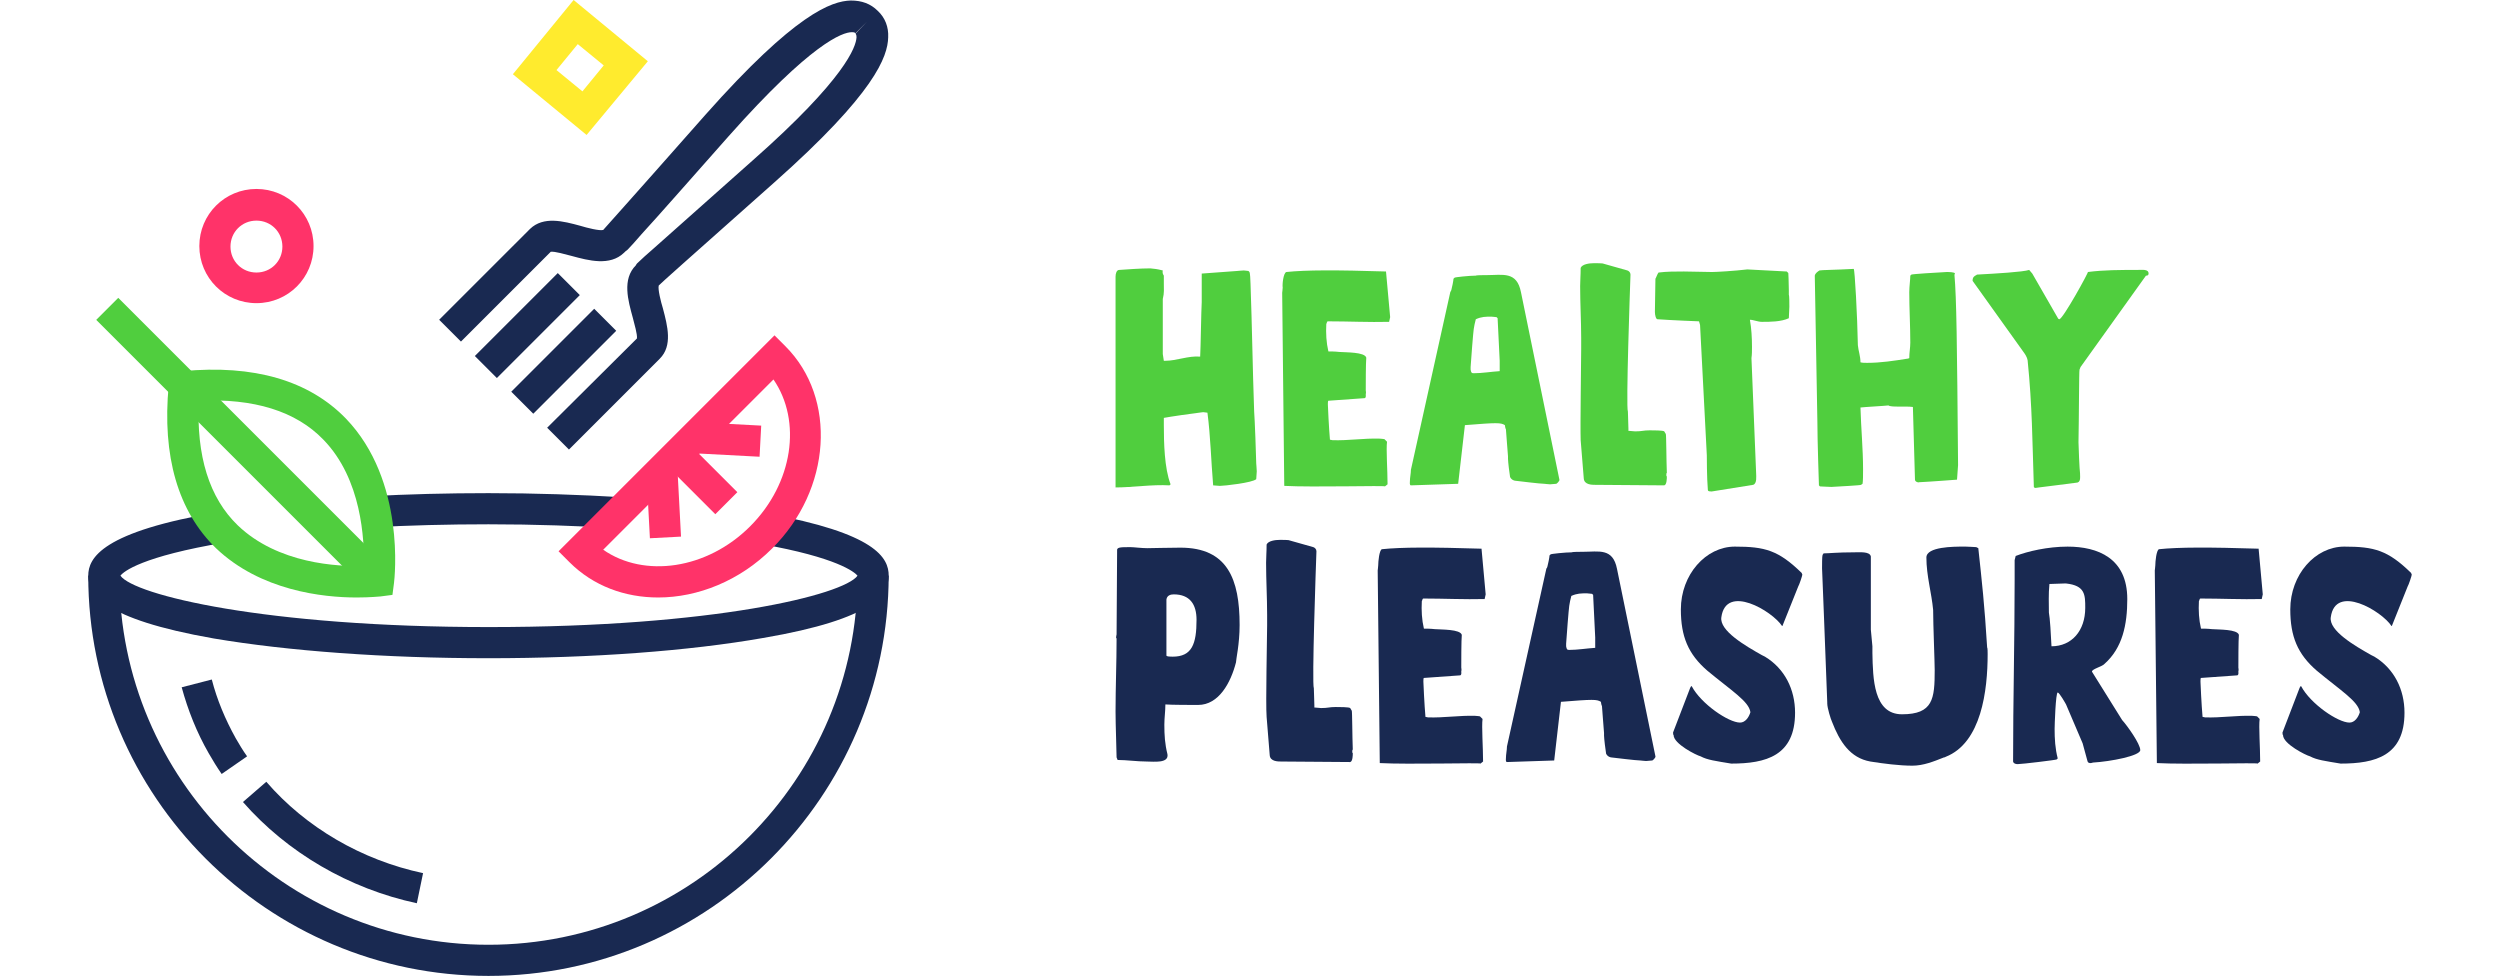 <?xml version="1.0" encoding="UTF-8"?> <!-- Generator: Adobe Illustrator 25.2.1, SVG Export Plug-In . SVG Version: 6.00 Build 0) --> <svg xmlns="http://www.w3.org/2000/svg" xmlns:xlink="http://www.w3.org/1999/xlink" id="Layer_1" x="0px" y="0px" viewBox="0 0 481.6 188" style="enable-background:new 0 0 481.6 188;" xml:space="preserve"> <style type="text/css"> .st0{fill:#50CE3E;} .st1{fill:#192951;} .st2{fill:#FFEB2E;} .st3{fill:#FF3369;} .st4{fill:none;} </style> <g> <path class="st0" d="M224,52.1c-0.1,0.4,0,0.7,0.2,1c0,0.2,0,1.1,0,1.4c0,1.2,0.1,1.9-0.2,3.1v10.6l0.2,1.3h0.3 c2.2,0,4.4-1,6.7-0.8c0.1-1.5,0.2-8.9,0.3-10.5c0-0.8,0-4.7,0-5.5c1-0.1,5.8-0.4,6.8-0.5c0.1,0,1-0.1,1.3-0.1 c0.2,0,0.8,0.1,0.9,0.1l0.2,0.2c0.1,0.1,0.2,1.6,0.2,2.3c0.3,8.2,0.4,16.3,0.7,24.6c0.1,1,0.4,9,0.4,10c0,0.1,0.1,1.1,0.1,1.5 c0,0.2-0.1,1.3-0.1,1.5c-0.7,0.7-6.2,1.3-7,1.3c-0.2,0-1.2-0.1-1.3-0.1c-0.4-4.7-0.5-9.4-1.1-14c-0.1,0-0.7-0.1-0.8-0.1 c-0.2,0-0.7,0.1-0.8,0.1c-1,0.1-5.8,0.8-6.8,1c0,0.2,0,1.1,0,1.4c0,3.3,0.1,8.3,1.3,11.4l-0.2,0.2c-3.3-0.2-7.2,0.4-10.4,0.4V53.3 c0-0.6,0.2-1.3,0.7-1.3c1.4-0.1,4.1-0.3,6-0.3C222.5,51.8,222.8,51.8,224,52.1z"></path> <path class="st0" d="M247.8,52.4c3.8-0.4,9.7-0.4,19.2-0.1l0.8,8.8c0,0.1-0.2,0.8-0.2,0.9c-3.9,0.1-7.8-0.1-11.8-0.1 c-0.2,0-0.2,0.4-0.3,0.5c-0.1,1.8,0,3.6,0.4,5.3c0.3,0,1.3,0,2.1,0.1c1.3,0.1,4.9,0,5.2,1.1c-0.1,1-0.1,5.4-0.1,6.3 c0,0.1,0.1,0.5,0,0.7c0,0.2,0.1,0.7-0.2,0.8l-7,0.5c-0.1,0-0.1,0.5-0.1,0.7c0,0.3,0.2,4.6,0.4,6.8c0.1,0,0.4,0.1,0.5,0.1 c3,0.1,6.1-0.4,9.1-0.3c0.3,0,0.9,0.1,0.9,0.1l0.5,0.5c-0.2,1.4,0.1,5.5,0.1,8.2l-0.5,0.4c0-0.2-13.8,0.2-19.4-0.1L247,56.4 c0-0.1,0.1-0.7,0.1-1C247,54.9,247.2,52.6,247.8,52.4z"></path> <path class="st0" d="M271.8,93.5c-0.3,0-0.2-0.7-0.2-0.7c0-0.8,0.2-1.6,0.2-2.3l7.6-34.3c0.1,0,0.2-0.4,0.2-0.4 c0.1-0.3,0.4-1.8,0.4-2.1l0.2-0.2c0-0.1,2.9-0.4,4.1-0.4c0.1-0.1,1.6-0.1,2.1-0.1c3.1,0,5.8-0.8,6.6,3.3l7.4,36.1 c0.1,0.2-0.5,0.8-0.6,0.8c-0.2,0-1,0.1-1.2,0.1c-0.3,0-1-0.1-1.1-0.1c-0.8,0-4.8-0.5-5.7-0.6c-0.4-0.1-0.7-0.3-0.9-0.7 c-0.1-0.5-0.4-3-0.4-3.5c0-0.1,0-0.4,0-0.5c-0.1-1-0.3-4.1-0.4-5.2c-0.1-0.1-0.2-0.7-0.2-0.8c-0.8-0.5-1.5-0.5-7.7,0l-1.3,11.3 L271.8,93.5z M283.9,71.9c1.6,0,3.4-0.3,5-0.4c0-0.2,0-0.8,0-1s0-0.9,0-1c-0.1-2.4-0.4-8.2-0.4-8.2l-0.2-0.2c-0.1,0-0.8-0.1-1-0.1 c-1.1,0-1.9,0-3,0.5c-0.1,0.3-0.4,1.7-0.4,1.9c-0.1,0.6-0.5,5.7-0.6,7.3c0,0.1,0,0.4,0,0.5C283.4,71.8,283.5,71.9,283.9,71.9z"></path> <path class="st0" d="M304.6,67.2c0-0.7,0-1.4,0-2.1c0-3.3-0.2-6.6-0.2-10c0-1.1,0.1-2,0.1-3.5c0.3-0.7,1.6-0.9,2.6-0.9 c0.3,0,1.7,0,1.8,0.1l4.6,1.3c0.3,0.1,0.6,0.4,0.6,0.8c-0.1,2.7-0.9,25.5-0.5,26.4c0,0.8,0.1,2.4,0.1,3.3c0,0.2,0,0.4,0,0.4h0.1 c0.4,0,0.8,0.1,1.2,0.1c1.4,0,1.5-0.2,2.8-0.2c0.7,0,2.6,0,2.8,0.2l0.3,0.5c0.1,0,0.1,5.2,0.2,7.5c-0.1,0-0.1,0.3-0.1,0.5 c0,0.1,0.1,0.2,0.1,0.2c0,0.3,0,1.6-0.5,1.7l-13.2-0.1h-0.1c-0.6,0-2.1,0-2.2-1.2l-0.6-7.4C304.4,82.1,304.6,69.8,304.6,67.2z"></path> <path class="st0" d="M328.8,87.7l-1.3-25.1l-0.2-0.7c-0.1,0-5.2-0.2-8-0.4c-0.3,0-0.5-0.8-0.5-1.4l0.1-6.4c0.1-0.1,0.4-1,0.6-1.2 c1.6-0.2,3.2-0.2,4.9-0.2c1.8,0,3.7,0.1,5.4,0.1c0.8,0,4.3-0.2,6.8-0.5c2.1,0.1,7.6,0.4,7.6,0.4l0.3,0.3c0,0,0.1,1.9,0.1,3.3 c0,0.4,0,0.7,0,0.9c0.1,0.1,0.1,1.7,0.1,2.3c0,0.4-0.1,1.9-0.1,2.2c-1.5,0.7-3.6,0.7-5.2,0.7c-0.8,0-1.6-0.4-2.3-0.4 c0.3,1.7,0.4,3.5,0.4,5.2c0,0.8,0,1.5-0.1,2.2l0.9,22.2c0,0.5,0.2,2-0.6,2.2l-8.1,1.3c0.4-0.1-0.6,0.1-0.6-0.3 C328.8,92.1,328.8,87.8,328.8,87.7z"></path> <path class="st0" d="M349.6,53.1c0.1-0.5,0.6-0.8,0.9-1c0.5-0.1,2.9-0.1,6.6-0.3c0.2,0,0.7,9.1,0.8,14.7c0.1,1.1,0.5,2.1,0.5,3.3 c0.4,0.1,0.8,0.1,1.3,0.1c2.6,0,5.2-0.4,7.7-0.8c0.2,0,0.3-0.1,0.4-0.1c0-1.1,0.2-2,0.2-3c0-3.2-0.2-6.6-0.2-9.7 c0-1.1,0.2-2.4,0.2-3.2l0.2-0.2c0.1-0.1,4.8-0.4,6.8-0.5c0.3,0,1.6,0,1.6,0.3c0,0.1-0.1,0.2-0.1,0.2c0.4,4.6,0.5,12.6,0.7,36.7 l-0.2,2.8c0,0-5.2,0.4-7.4,0.5c0.2,0.1-0.7,0-0.7-0.5l-0.4-14c-1.4-0.2-4.3,0.1-4.7-0.3c-0.8,0.1-4.6,0.3-5.4,0.4 c0.1,3.8,0.5,8,0.5,11.9c0,1,0,2.3-0.1,2.8l-0.3,0.2c-0.1,0.1-4,0.3-5.7,0.4c-0.6,0-1.8-0.1-2.2-0.1l-0.2-0.2c0,0-0.3-8.8-0.3-12.3 L349.6,53.1z"></path> <path class="st0" d="M390.6,69.4c-0.1-0.6-0.5-1.2-0.8-1.6L380,54.1c0-0.7,0.3-0.9,0.7-1.1c0.1,0,0.1-0.1,0.1-0.1 c3.7-0.2,8.9-0.5,10.1-0.9l0.6,0.7l5,8.7l0.2,0.1c0.7,0,5.8-9.3,5.5-9.1c3.1-0.4,6.3-0.4,9.5-0.4c1,0,2.2-0.2,2.2,0.7 c0,0.2-0.1,0.4-0.4,0.4c-0.1,0-0.1,0-0.1,0l-12.6,17.6l-0.2,0.5c-0.1,0.2-0.1,9-0.2,14c0,0.7,0.2,5.4,0.3,6c0,0.8,0.2,1.8-0.8,1.8 c-1,0.1-6,0.8-7.1,0.9c-0.2,0-0.5,0.1-0.7,0.1c-0.1,0-0.3-0.1-0.3-0.2C391.5,84.9,391.5,78.3,390.6,69.4z"></path> <path class="st1" d="M215.2,106.1c-0.1-0.7,0.6-0.7,2.6-0.7c0.6,0,2.1,0.2,3.2,0.2c0.6,0,4.5-0.1,6.4-0.1c9.1,0,11.4,6.1,11.4,14.9 c0,3.7-0.7,6.6-0.7,7.2c-1,3.9-3.3,8.2-7.3,8.2c-0.9,0-5.3,0-6.3-0.1c0,1.3-0.2,2.6-0.2,3.9c0,2,0.1,3.7,0.6,5.7 c0.3,1.8-2.7,1.4-4,1.4c-1.8,0-3.9-0.3-5.6-0.3l-0.2-0.5c0-1.4-0.2-6.1-0.2-8.8c0-4.7,0.2-9.5,0.2-14.1c0,0-0.1-0.1-0.1-0.2 c0-0.2,0.1-0.5,0.1-0.6L215.2,106.1z M225.9,126.5c3.7,0,4.6-2.4,4.6-7.1c0-3-1.3-4.9-4.4-4.9c-0.6,0-1.3,0.2-1.4,1 c0,0.1,0,0.4,0,0.5c0,1.1,0,8.6,0,10.3C224.8,126.5,225.5,126.5,225.9,126.5z"></path> <path class="st1" d="M244.1,120.5c0-0.7,0-1.4,0-2.1c0-3.3-0.2-6.6-0.2-10c0-1.1,0.1-2,0.1-3.5c0.3-0.7,1.6-0.9,2.6-0.9 c0.3,0,1.7,0,1.8,0.1l4.6,1.3c0.3,0.1,0.6,0.4,0.6,0.8c-0.1,2.7-0.9,25.5-0.5,26.4c0,0.8,0.1,2.4,0.1,3.3c0,0.2,0,0.4,0,0.4h0.1 c0.4,0,0.8,0.1,1.2,0.1c1.4,0,1.5-0.2,2.8-0.2c0.7,0,2.6,0,2.8,0.2l0.3,0.5c0.1,0,0.1,5.2,0.2,7.5c-0.1,0-0.1,0.3-0.1,0.5 c0,0.1,0.1,0.2,0.1,0.2c0,0.3,0,1.6-0.5,1.7l-13.2-0.1h-0.1c-0.6,0-2.1,0-2.2-1.2l-0.6-7.4C243.8,135.5,244.1,123.1,244.1,120.5z"></path> <path class="st1" d="M266.2,105.8c3.8-0.4,9.7-0.4,19.2-0.1l0.8,8.8c0,0.1-0.2,0.8-0.2,0.9c-3.9,0.1-7.8-0.1-11.8-0.1 c-0.2,0-0.2,0.4-0.3,0.5c-0.1,1.8,0,3.6,0.4,5.3c0.3,0,1.3,0,2.1,0.1c1.3,0.1,4.9,0,5.2,1.1c-0.1,1-0.1,5.4-0.1,6.3 c0,0.1,0.1,0.5,0,0.7c0,0.2,0.1,0.7-0.2,0.8l-7,0.5c-0.1,0-0.1,0.5-0.1,0.7c0,0.3,0.2,4.6,0.4,6.8c0.1,0,0.4,0.1,0.5,0.1 c3,0.1,6.1-0.4,9.1-0.3c0.3,0,0.9,0.1,0.9,0.1l0.5,0.5c-0.2,1.4,0.1,5.5,0.1,8.2l-0.5,0.4c0-0.2-13.8,0.2-19.4-0.1l-0.4-37.1 c0-0.1,0.1-0.7,0.1-1C265.5,108.2,265.7,106,266.2,105.8z"></path> <path class="st1" d="M290.3,146.8c-0.3,0-0.2-0.7-0.2-0.7c0-0.8,0.2-1.6,0.2-2.3l7.6-34.3c0.1,0,0.2-0.4,0.2-0.4 c0.1-0.3,0.4-1.8,0.4-2.1l0.2-0.2c0-0.1,2.9-0.4,4.1-0.4c0.1-0.1,1.6-0.1,2.1-0.1c3.1,0,5.8-0.8,6.6,3.3l7.4,36.1 c0.1,0.2-0.5,0.8-0.6,0.8c-0.2,0-1,0.1-1.2,0.1c-0.3,0-1-0.1-1.1-0.1c-0.8,0-4.8-0.5-5.7-0.6c-0.4-0.1-0.7-0.3-0.9-0.7 c-0.1-0.5-0.4-3-0.4-3.5c0-0.1,0-0.4,0-0.5c-0.1-1-0.3-4.1-0.4-5.2c-0.1-0.1-0.2-0.7-0.2-0.8c-0.8-0.5-1.5-0.5-7.7,0l-1.3,11.3 L290.3,146.8z M302.3,125.2c1.6,0,3.4-0.3,5-0.4c0-0.2,0-0.8,0-1s0-0.9,0-1c-0.1-2.4-0.4-8.2-0.4-8.2l-0.2-0.2 c-0.1,0-0.8-0.1-1-0.1c-1.1,0-1.9,0-3,0.5c-0.1,0.3-0.4,1.7-0.4,1.9c-0.1,0.6-0.5,5.7-0.6,7.3c0,0.1,0,0.4,0,0.5 C301.8,125.1,301.9,125.2,302.3,125.2z"></path> <path class="st1" d="M322.3,141.1l3.3-8.6c0.1-0.2,0.2-0.4,0.3-0.3c1.8,3.4,7.1,7,9.3,7c1,0,1.7-1,2-2c-0.3-2.1-3.6-4.1-8.3-8 c-3.7-3.2-5.1-6.6-5.1-11.8c0-6.7,4.8-12.1,10.4-12.1c5.8,0,8.4,0.7,12.9,5.1c0,0.2,0.1,0.2,0.1,0.3c0,0.2-0.6,2-0.8,2.3l-3,7.5 c0,0.1-0.1,0.1-0.1,0.1c-1.9-2.9-10.8-8.2-11.7-1.7c-0.4,2.6,4.6,5.5,7.8,7.3c0.2,0.1,0.4,0.2,0.6,0.3c3.8,2.3,5.8,6.3,5.8,10.8 c0,8.3-5.6,9.8-12.3,9.8c-3-0.5-4.6-0.7-5.9-1.4c-0.8-0.2-5.2-2.4-5.2-4.1C322.3,141.6,322.3,141.1,322.3,141.1z"></path> <path class="st1" d="M351,109.5c0-0.6,0-2.4,0.1-2.6l0.2-0.3c1.1,0,2.6-0.2,5.8-0.2c1.2,0,3.1-0.2,3.3,0.8c0,2.1,0,12,0,14.1 c0,0.3,0.3,2.9,0.3,3.2c0,0.4,0,0.8,0,1.3c0.1,4.9,0.2,11.8,5.7,11.8c6,0,6.3-3,6.3-8.5c0-1.6-0.3-8.8-0.3-11.6 c-0.3-3.3-1.3-6.6-1.3-10.1c0-2.1,5.3-2.1,7.1-2.1c0.1,0,0.2,0,0.2,0c0.1,0,0.2,0,0.3,0c0.5,0,1.9,0.1,2,0.1l0.4,0.2 c0.7,6.5,1.2,10.9,1.7,19.1c0.1,0.1,0.1,1,0.1,1.3c0,7-1.2,17.1-8.1,19.8c-0.1,0.1-0.2,0.1-0.3,0.1c-2,0.8-4,1.6-6.1,1.6 c-2.5,0-5.6-0.4-8.1-0.8c-3.9-0.7-5.9-3.8-7.4-7.7c-0.2-0.4-0.9-2.6-0.9-3.5c0-0.1,0-0.1,0-0.2C351.7,126.9,351,109.4,351,109.5z"></path> <path class="st1" d="M388.1,111.6c0-1.3,0-2.4,0-3.7l0.2-0.8c2.3-0.9,6.2-1.8,10-1.8c5.8,0,11.5,2.2,11.5,10.1 c0,4.9-0.9,9.4-4.4,12.5c-0.4,0.5-2.5,1-2.4,1.5l5.8,9.3c1,1.1,3.5,4.6,3.5,5.8c0,1.1-5.7,2.2-9.1,2.4c-0.1,0-0.3,0.1-0.4,0.1 c-0.3,0-0.6,0-0.7-0.5l-0.9-3.3l-3.2-7.5c-0.1-0.2-1.3-2.3-1.6-2.3c-0.4,0-0.6,6.4-0.6,7c0,1.9,0.1,3.8,0.6,5.7l-0.2,0.2 c-0.1,0.1-6.7,0.9-7.5,0.9c-0.4,0-0.8-0.1-0.9-0.5C387.8,135,388.1,123.3,388.1,111.6z M395.2,124.5c3.9,0,6.5-3,6.5-7.4 c0-2.5,0-4.3-3.7-4.7c-0.1,0-0.2,0-0.3,0l-2.9,0.1c-0.2,2-0.1,3.8-0.1,5.5C394.9,119,395.1,122.3,395.2,124.5z"></path> <path class="st1" d="M415.9,105.8c3.8-0.4,9.7-0.4,19.2-0.1l0.8,8.8c0,0.1-0.2,0.8-0.2,0.9c-3.9,0.1-7.8-0.1-11.8-0.1 c-0.2,0-0.2,0.4-0.3,0.5c-0.1,1.8,0,3.6,0.4,5.3c0.3,0,1.3,0,2.1,0.1c1.3,0.1,4.9,0,5.2,1.1c-0.1,1-0.1,5.4-0.1,6.3 c0,0.1,0.1,0.5,0,0.7c0,0.2,0.1,0.7-0.2,0.8l-7,0.5c-0.1,0-0.1,0.5-0.1,0.7c0,0.3,0.2,4.6,0.4,6.8c0.1,0,0.4,0.1,0.5,0.1 c3,0.1,6.1-0.4,9.1-0.3c0.3,0,0.9,0.1,0.9,0.1l0.5,0.5c-0.2,1.4,0.1,5.5,0.1,8.2l-0.5,0.4c0-0.2-13.8,0.2-19.4-0.1l-0.4-37.1 c0-0.1,0.1-0.7,0.1-1C415.2,108.2,415.4,106,415.9,105.8z"></path> <path class="st1" d="M439.7,141.1l3.3-8.6c0.1-0.2,0.2-0.4,0.3-0.3c1.8,3.4,7.1,7,9.3,7c1,0,1.7-1,2-2c-0.3-2.1-3.6-4.1-8.3-8 c-3.7-3.2-5.1-6.6-5.1-11.8c0-6.7,4.8-12.1,10.4-12.1c5.8,0,8.4,0.7,12.9,5.1c0,0.2,0.1,0.2,0.1,0.3c0,0.2-0.6,2-0.8,2.3l-3,7.5 c0,0.1-0.1,0.1-0.1,0.1c-1.9-2.9-10.8-8.2-11.7-1.7c-0.4,2.6,4.6,5.5,7.8,7.3c0.2,0.1,0.4,0.2,0.6,0.3c3.8,2.3,5.8,6.3,5.8,10.8 c0,8.3-5.6,9.8-12.3,9.8c-3-0.5-4.6-0.7-5.9-1.4c-0.8-0.2-5.2-2.4-5.2-4.1C439.7,141.6,439.7,141.1,439.7,141.1z"></path> </g> <g> <g> <g> <path class="st1" d="M94.1,126.8c-19.9,0-38.7-1.4-52.9-3.8c-21.7-3.8-24.2-8.7-24.2-12.1s2.6-8.5,25.4-12.3l1,5.9 c-16.1,2.7-19.6,5.6-20.2,6.4c2.6,3.7,27.7,9.9,71,9.9s68.3-6.2,71-9.9c-0.6-0.7-3.9-3.5-18.6-6.1l1-5.9 c21.2,3.8,23.6,8.6,23.6,12s-2.5,8.3-24.2,12C132.8,125.4,114,126.8,94.1,126.8z"></path> </g> </g> <g> <g> <path class="st1" d="M119.7,101.8c-8.2-0.5-16.8-0.8-25.6-0.8c-7.8,0-15.4,0.2-22.7,0.6l-0.3-6c7.4-0.4,15.1-0.6,23-0.6 c9,0,17.7,0.3,26,0.8L119.7,101.8z"></path> </g> </g> <g> <g> <g> <path class="st1" d="M94.1,188C51.6,188,17,153.4,17,110.9h6c0,39.2,31.9,71.1,71.1,71.1s71.1-31.9,71.1-71.1h6 C171.1,153.4,136.5,188,94.1,188z"></path> </g> <g> <path class="st1" d="M42.7,149.1c-0.9-1.3-1.7-2.6-2.5-4c-2.3-4-4-8.3-5.2-12.7l5.8-1.5c1,3.9,2.6,7.7,4.6,11.3 c0.7,1.2,1.4,2.4,2.2,3.5L42.7,149.1z"></path> </g> <g> <path class="st1" d="M80.3,174c-13.1-2.8-25-9.8-33.5-19.5l4.5-3.9c7.6,8.8,18.4,15.1,30.2,17.6L80.3,174z"></path> </g> </g> </g> <g> <g> <g> <path class="st0" d="M68.7,115.1c-6.5,0-18.5-1.3-27.1-9.5c-7.3-7.1-10.4-17.7-9.1-31.4l0.2-2.5l2.5-0.2 c13.7-1.3,24.3,1.8,31.4,9.1c11.6,12,9.4,30.9,9.3,31.7l-0.3,2.3l-2.3,0.3C73.1,114.9,71.4,115.1,68.7,115.1z M38.3,77.2 c-0.5,10.6,2,18.7,7.5,24c7.7,7.4,19.3,8,24.3,7.8c0.1-5-0.4-16.7-7.8-24.3C57,79.2,48.9,76.7,38.3,77.2z"></path> </g> <g> <rect x="43.1" y="49" transform="matrix(0.707 -0.707 0.707 0.707 -46.577 57.449)" class="st0" width="6" height="71.9"></rect> </g> </g> </g> <g> <g> <path class="st1" d="M169.1,2.1L169.1,2.1c-1.4-1.4-3.1-2-5.2-2c-3.7,0.1-10.7,2.5-28,22c-15.8,17.9-19.1,21.5-19.7,22.2l0,0 c-0.7,0.2-3.1-0.4-4.4-0.8c-3.3-0.9-7.1-1.9-9.7,0.6L84.6,61.6l4.2,4.2l17.3-17.3c0.8-0.1,2.8,0.5,4,0.8c3.3,0.9,7.4,2,10.1-0.6 c0.2-0.2,0.4-0.4,0.7-0.6c0.5-0.5,1.3-1.4,2.7-3c3.4-3.7,9-10.1,16.8-18.9c15.9-17.9,21.9-20,23.7-20c0.5,0,0.6,0.1,0.7,0.2 l2.2-2.2l-2.2,2.3c0.1,0.1,0.2,0.2,0.2,0.7c-0.1,1.8-2.1,7.9-20,23.7c-8.8,7.8-15.2,13.5-18.9,16.8c-1.6,1.4-2.5,2.2-3,2.7 c-0.2,0.2-0.5,0.4-0.6,0.7c-2.7,2.7-1.5,6.8-0.6,10.1c0.3,1.2,0.9,3.2,0.8,4l-17.3,17.2l4.2,4.2l17.5-17.5 c2.5-2.5,1.5-6.3,0.6-9.7c-0.4-1.3-1-3.7-0.8-4.4l0,0c0.7-0.7,4.3-3.9,22.2-19.8c19.5-17.3,21.9-24.3,22-28 C171.2,5.2,170.5,3.4,169.1,2.1z"></path> <g> <rect x="97.3" y="66.6" transform="matrix(0.707 -0.707 0.707 0.707 -17.389 97.165)" class="st1" width="22.6" height="6"></rect> </g> <g> <rect x="90.3" y="59.7" transform="matrix(0.707 -0.707 0.707 0.707 -14.577 90.219)" class="st1" width="22.6" height="6"></rect> </g> </g> </g> <g> <path class="st2" d="M113,26L98.8,14.3L110.5,0l14.3,11.8L113,26z M107.2,13.5l5,4.1l4.1-5l-5-4.1L107.2,13.5z"></path> </g> <g> <path class="st3" d="M49.4,58.4c-6.1,0-11-4.9-11-11s4.9-11,11-11s11,4.9,11,11S55.5,58.4,49.4,58.4z M49.4,42.5c-2.8,0-5,2.2-5,5 s2.2,5,5,5s5-2.2,5-5S52.2,42.5,49.4,42.5z"></path> </g> <g> <g> <path class="st3" d="M126.8,115.1c-6.4,0-12.5-2.2-17.1-6.8l-2.1-2.1l41.6-41.6l2.1,2.1c10,10,8.9,27.6-2.6,39 C142.5,111.9,134.4,115.1,126.8,115.1z M116.2,105.9c7.9,5.5,20,3.8,28.3-4.5s10-20.3,4.5-28.3L116.2,105.9z"></path> </g> <g> <line class="st4" x1="130.5" y1="87.4" x2="140" y2="96.9"></line> <rect x="132.2" y="85.4" transform="matrix(0.707 -0.707 0.707 0.707 -25.587 122.6)" class="st3" width="6" height="13.5"></rect> </g> <g> <line class="st4" x1="128.1" y1="103.5" x2="127.4" y2="90.5"></line> <rect x="124.8" y="90.5" transform="matrix(0.999 -5.282684e-02 5.282684e-02 0.999 -4.946 6.887)" class="st3" width="6" height="13"></rect> </g> <g> <line class="st4" x1="146.5" y1="85.1" x2="133.5" y2="84.4"></line> <rect x="137" y="78.2" transform="matrix(5.282684e-02 -0.999 0.999 5.282684e-02 47.977 220.03)" class="st3" width="6" height="13"></rect> </g> </g> </g> </svg> 